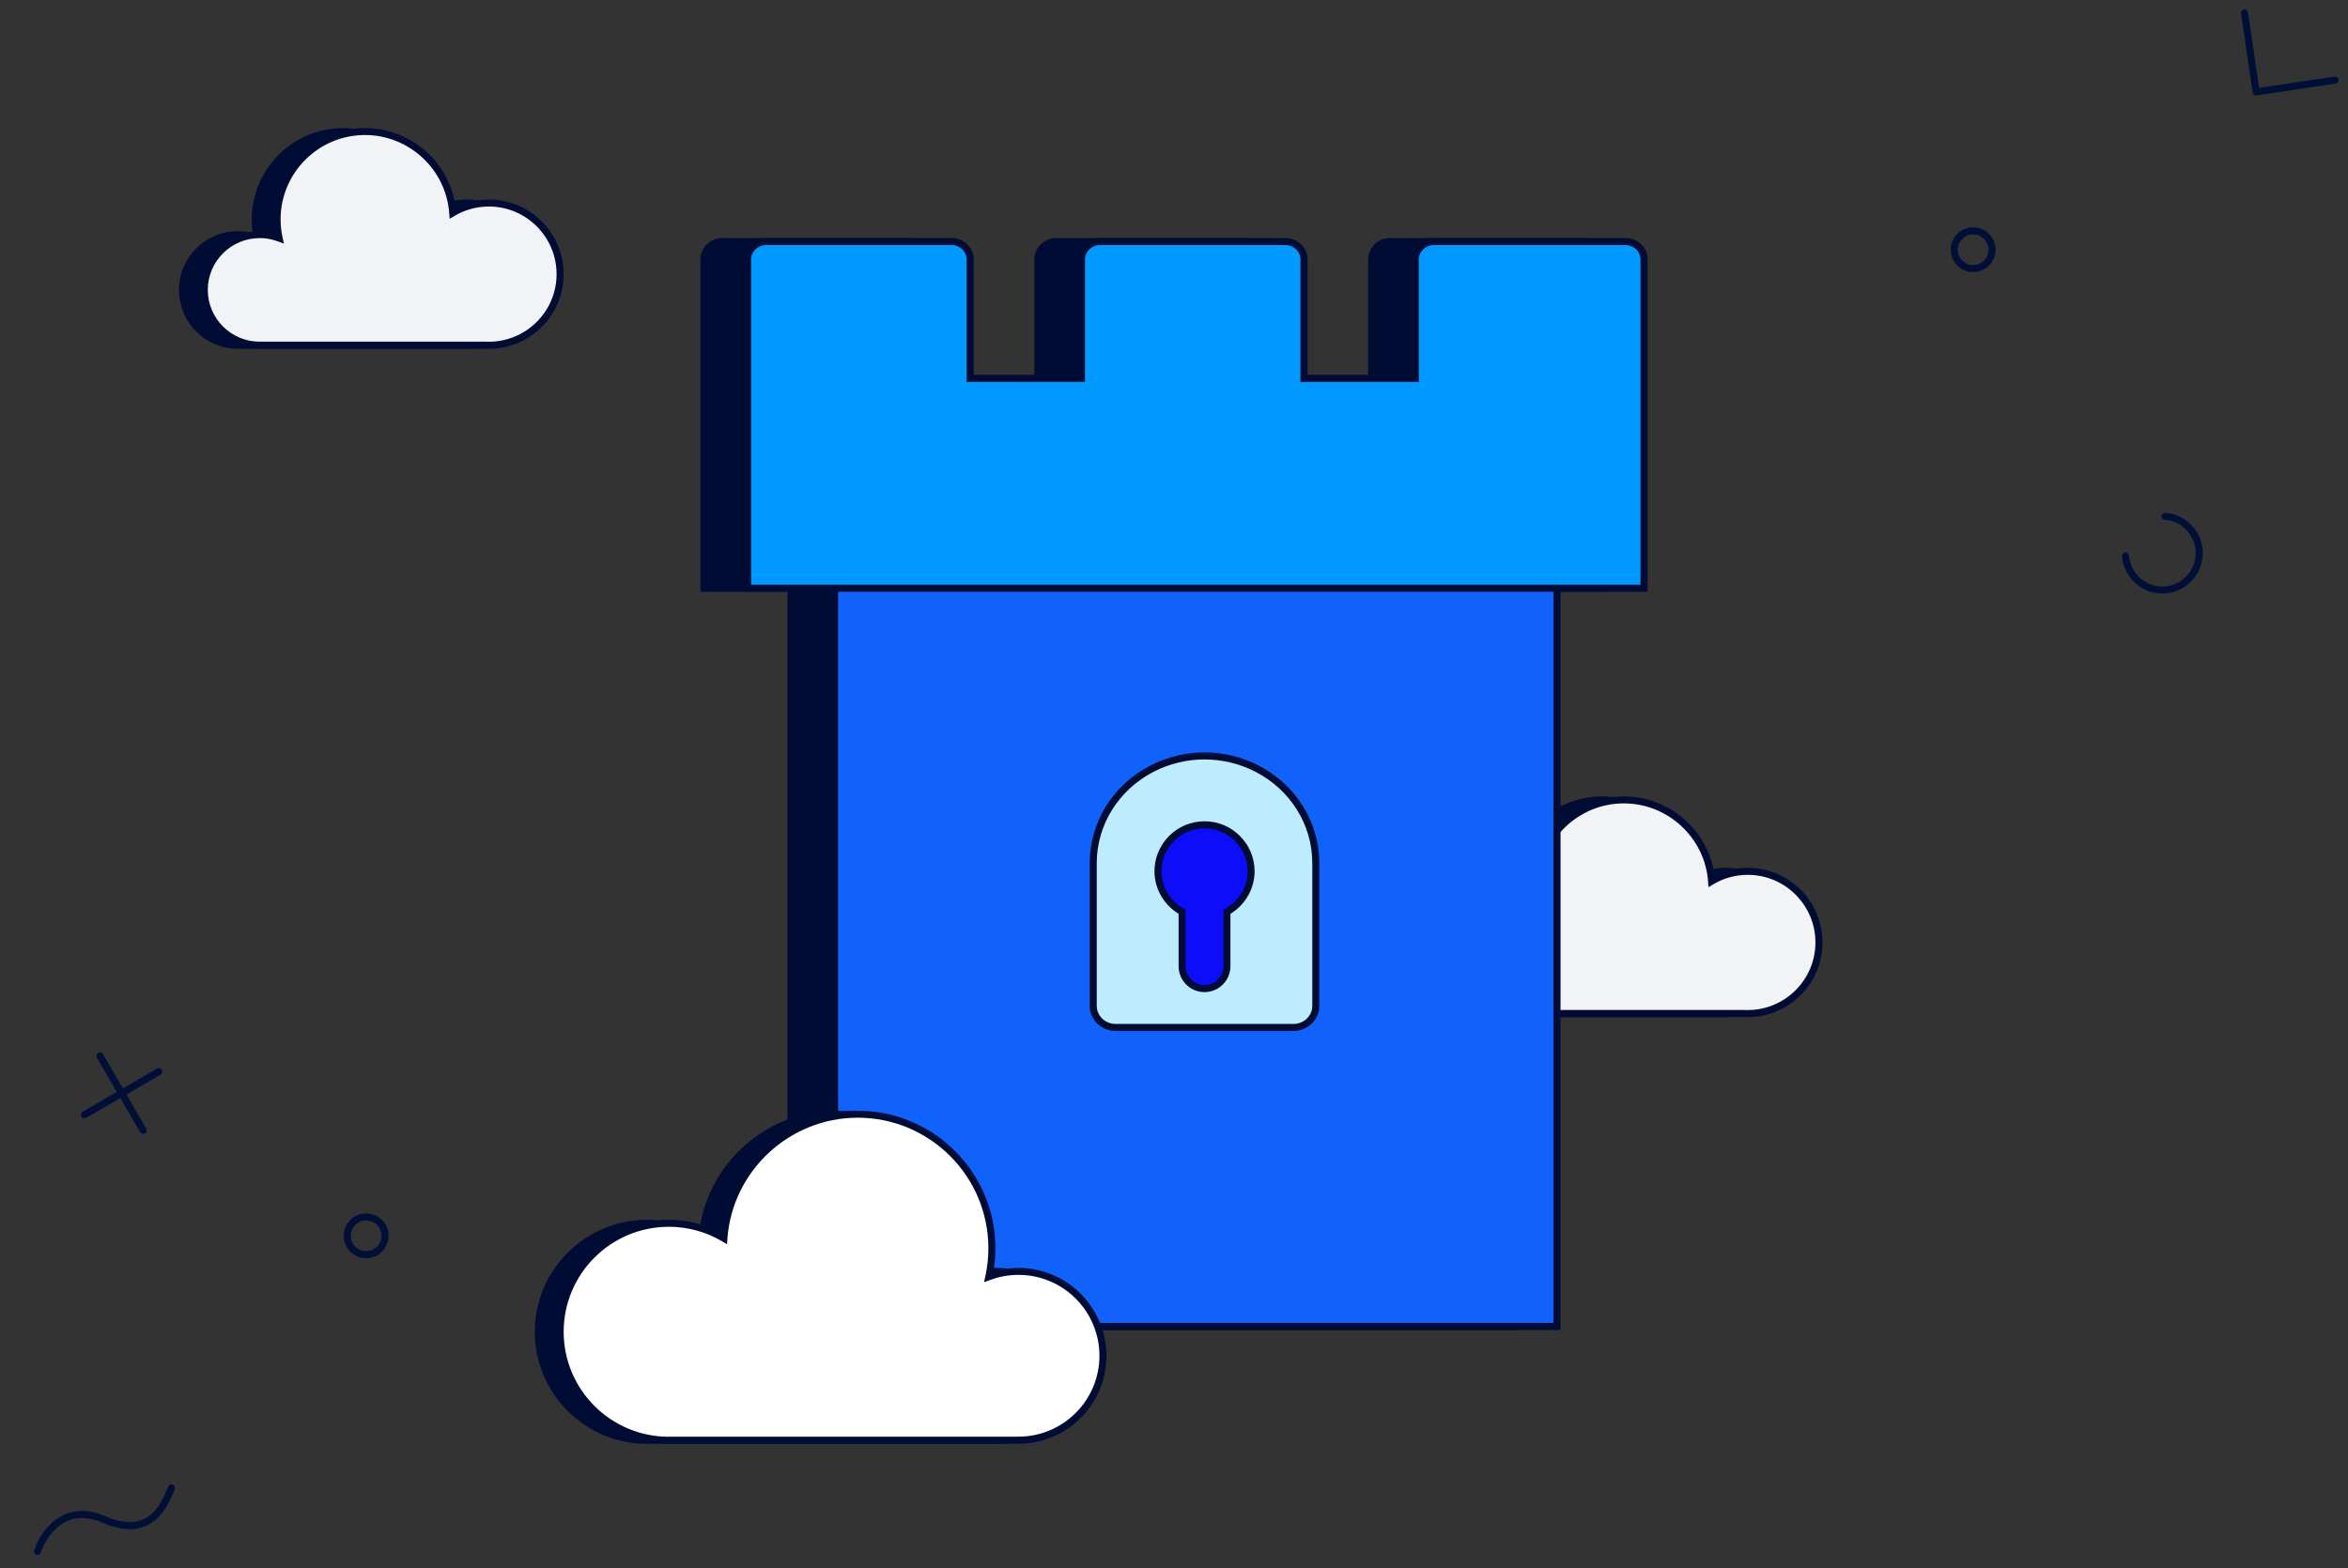 <?xml version="1.0" encoding="UTF-8"?>
<svg xmlns="http://www.w3.org/2000/svg" viewBox="0 0 500 334">
  <rect x="0" y="0" width="500" height="334" fill="#333333" stroke="none"/>
  <defs>
    <style>
      .cls-1 {
        fill: #bdecff;
      }

      .cls-1, .cls-2, .cls-3 {
        fill-rule: evenodd;
      }

      .cls-2, .cls-4 {
        fill: #000c34;
      }

      .cls-5 {
        fill: #f2f3f7;
      }

      .cls-6 {
        fill: #fff;
      }

      .cls-7 {
        fill: none;
        stroke: #000;
        stroke-miterlimit: 10;
        stroke-width: 1.17px;
      }

      .cls-8 {
        fill: #000f35;
      }

      .cls-9 {
        fill: #1062fb;
      }

      .cls-3 {
        fill: #09f;
      }

      .cls-10 {
        fill: #0d0dfc;
      }
    </style>
  </defs>
  <g id="Illu">
    <path class="cls-8" d="M480.44,20.32c-.16,0-.32-.05-.45-.15-.16-.12-.27-.3-.3-.49l-2.47-16.82c-.06-.41.22-.79.63-.85.41-.06.79.22.85.63l2.37,16.08,16.07-2.4c.41-.06.79.22.85.63.06.41-.22.79-.63.85l-16.81,2.51s-.07,0-.11,0Z"/>
    <path class="cls-8" d="M460.46,126.43c-4.48,0-8.25-3.5-8.58-7.96-.03-.41.28-.77.69-.8.42-.03.77.28.8.69.27,3.69,3.39,6.57,7.09,6.57,3.92,0,7.11-3.19,7.11-7.11,0-3.7-2.89-6.81-6.57-7.09-.41-.03-.72-.39-.69-.8.03-.41.39-.7.8-.69,4.46.33,7.96,4.1,7.96,8.58,0,4.75-3.86,8.61-8.61,8.61Z"/>
    <path class="cls-8" d="M7.98,331.2c-.06,0-.12,0-.19-.02-.4-.1-.64-.51-.54-.91.01-.05,1.61-5.28,6.16-7.5,2.69-1.31,5.77-1.23,9.13.24,3.07,1.35,5.7,1.58,7.81.69,3.28-1.38,4.75-5.19,5.45-7.03.15-.39.58-.58.97-.43.39.15.58.58.43.97-.78,2.03-2.39,6.25-6.27,7.88-2.51,1.05-5.53.81-8.99-.7-2.95-1.29-5.59-1.38-7.88-.27-3.48,1.7-5.17,5.79-5.36,6.52-.09.34-.39.56-.73.56Z"/>
    <path class="cls-8" d="M420.17,49.92c1.81,0,3.27,1.46,3.27,3.27s-1.46,3.27-3.27,3.27-3.27-1.46-3.27-3.27,1.46-3.27,3.27-3.27M420.17,48.42c-2.63,0-4.77,2.14-4.77,4.77s2.14,4.77,4.77,4.77,4.77-2.14,4.77-4.77-2.14-4.77-4.77-4.77h0Z"/>
    <path class="cls-8" d="M77.97,259.97c1.81,0,3.27,1.46,3.27,3.27s-1.46,3.27-3.27,3.27-3.27-1.46-3.27-3.27,1.46-3.27,3.27-3.27M77.97,258.47c-2.63,0-4.77,2.14-4.77,4.77s2.14,4.77,4.77,4.77,4.77-2.14,4.77-4.77-2.14-4.77-4.77-4.77h0Z"/>
    <g>
      <path class="cls-8" d="M17.97,238.21c-.26,0-.51-.13-.65-.37-.21-.36-.09-.82.27-1.03l15.83-9.19c.36-.21.82-.09,1.03.27.21.36.09.82-.27,1.03l-15.83,9.19c-.12.07-.25.1-.38.1Z"/>
      <path class="cls-8" d="M30.49,241.53c-.26,0-.51-.13-.65-.37l-9.19-15.83c-.21-.36-.09-.82.27-1.03.36-.21.82-.09,1.03.27l9.19,15.83c.21.36.09.82-.27,1.03-.12.07-.25.1-.38.1Z"/>
    </g>
    <g>
      <g>
        <g>
          <path class="cls-4" d="M318.72,192.33c1.45,0,2.85.26,4.13.75-.28-1.28-.42-2.61-.42-3.98,0-10.34,8.39-18.72,18.73-18.72s17.97,7.64,18.68,17.33c2.26-1.33,4.89-2.1,7.7-2.1,8.38,0,15.16,6.78,15.16,15.15s-6.79,15.15-15.16,15.15c-.19,0-.37,0-.56-.01h-48.26c-6.51,0-11.79-5.28-11.79-11.78s5.28-11.78,11.79-11.78Z"/>
          <path class="cls-4" d="M367.54,216.66c-.2,0-.39,0-.59-.01h-48.23c-6.92,0-12.54-5.62-12.54-12.53s5.63-12.53,12.54-12.53c1.08,0,2.14.14,3.17.41-.14-.95-.21-1.92-.21-2.89,0-10.73,8.74-19.47,19.48-19.47,9.77,0,18.04,7.33,19.31,16.88,2.19-1.09,4.61-1.66,7.07-1.66,8.78,0,15.91,7.13,15.91,15.9s-7.14,15.9-15.91,15.9ZM318.72,193.08c-6.09,0-11.04,4.95-11.04,11.03s4.95,11.03,11.04,11.03h48.26c.2,0,.38.01.56.01,7.95,0,14.41-6.46,14.41-14.4s-6.47-14.4-14.41-14.4c-2.58,0-5.11.69-7.32,2l-1.04.62-.09-1.21c-.69-9.33-8.56-16.63-17.93-16.63-9.92,0-17.98,8.06-17.98,17.97,0,1.28.14,2.57.41,3.82l.29,1.34-1.29-.48c-1.24-.46-2.54-.7-3.87-.7Z"/>
        </g>
        <g>
          <path class="cls-5" d="M323.36,192.33c1.45,0,2.85.26,4.13.75-.28-1.28-.42-2.61-.42-3.98,0-10.34,8.39-18.72,18.73-18.72s17.97,7.64,18.68,17.33c2.26-1.33,4.89-2.1,7.7-2.1,8.38,0,15.16,6.78,15.16,15.15s-6.79,15.15-15.16,15.15c-.19,0-.37,0-.56-.01h-48.26c-6.51,0-11.79-5.28-11.79-11.78s5.28-11.78,11.79-11.78Z"/>
          <path class="cls-4" d="M372.19,216.66c-.2,0-.39,0-.59-.01h-48.24c-6.92,0-12.54-5.62-12.54-12.53s5.63-12.53,12.54-12.53c1.08,0,2.14.14,3.17.41-.14-.95-.21-1.92-.21-2.89,0-10.73,8.74-19.47,19.48-19.47,9.77,0,18.04,7.33,19.31,16.88,2.19-1.09,4.61-1.66,7.07-1.66,8.78,0,15.91,7.13,15.91,15.9s-7.14,15.9-15.91,15.9ZM323.36,193.08c-6.09,0-11.04,4.95-11.04,11.03s4.95,11.03,11.04,11.03h48.26c.2,0,.38.01.56.01,7.95,0,14.41-6.46,14.41-14.4s-6.47-14.4-14.41-14.4c-2.58,0-5.11.69-7.32,2l-1.04.62-.09-1.21c-.69-9.33-8.56-16.63-17.93-16.63-9.92,0-17.98,8.06-17.98,17.97,0,1.28.14,2.57.41,3.82l.29,1.34-1.29-.48c-1.24-.46-2.54-.7-3.87-.7Z"/>
        </g>
      </g>
      <g>
        <g>
          <path class="cls-4" d="M50.64,49.97c1.45,0,2.85.26,4.13.75-.28-1.28-.42-2.61-.42-3.98,0-10.34,8.39-18.72,18.73-18.72s17.97,7.64,18.68,17.33c2.26-1.33,4.89-2.1,7.7-2.1,8.38,0,15.16,6.78,15.16,15.15s-6.79,15.15-15.16,15.15c-.19,0-.37,0-.56-.01h-48.26c-6.51,0-11.79-5.28-11.79-11.78s5.28-11.78,11.79-11.78Z"/>
          <path class="cls-4" d="M99.46,74.3c-.2,0-.39,0-.59-.01h-48.23c-6.92,0-12.54-5.62-12.54-12.53s5.63-12.53,12.54-12.53c1.08,0,2.14.14,3.17.41-.14-.95-.21-1.92-.21-2.89,0-10.73,8.74-19.47,19.48-19.47,9.77,0,18.04,7.33,19.31,16.88,2.19-1.09,4.61-1.66,7.07-1.66,8.78,0,15.91,7.13,15.91,15.9s-7.14,15.9-15.91,15.9ZM50.64,50.72c-6.09,0-11.04,4.95-11.04,11.03s4.95,11.03,11.04,11.03h48.26c.2,0,.38.01.56.01,7.95,0,14.41-6.46,14.41-14.4s-6.47-14.4-14.41-14.4c-2.58,0-5.11.69-7.32,2l-1.04.62-.09-1.21c-.69-9.33-8.56-16.63-17.93-16.63-9.92,0-17.98,8.06-17.98,17.97,0,1.28.14,2.57.41,3.82l.29,1.34-1.29-.48c-1.24-.46-2.54-.7-3.87-.7Z"/>
        </g>
        <g>
          <path class="cls-5" d="M55.29,49.97c1.45,0,2.85.26,4.13.75-.28-1.28-.42-2.61-.42-3.98,0-10.34,8.39-18.72,18.73-18.72s17.97,7.64,18.68,17.33c2.26-1.33,4.89-2.1,7.7-2.1,8.38,0,15.16,6.78,15.16,15.15s-6.79,15.15-15.16,15.15c-.19,0-.37,0-.56-.01h-48.26c-6.51,0-11.79-5.28-11.79-11.78s5.28-11.78,11.79-11.78Z"/>
          <path class="cls-4" d="M104.11,74.3c-.2,0-.39,0-.59-.01h-48.23c-6.92,0-12.54-5.62-12.54-12.53s5.63-12.53,12.54-12.53c1.08,0,2.14.14,3.17.41-.14-.95-.21-1.92-.21-2.89,0-10.73,8.74-19.47,19.48-19.47,9.77,0,18.04,7.33,19.31,16.88,2.19-1.09,4.61-1.66,7.07-1.66,8.78,0,15.91,7.13,15.91,15.9s-7.14,15.9-15.91,15.9ZM55.29,50.72c-6.09,0-11.04,4.95-11.04,11.03s4.95,11.03,11.04,11.03h48.26c.2,0,.38.01.56.01,7.95,0,14.41-6.46,14.41-14.4s-6.47-14.4-14.41-14.4c-2.58,0-5.11.69-7.32,2l-1.04.61-.09-1.21c-.69-9.33-8.56-16.63-17.93-16.63-9.92,0-17.98,8.06-17.98,17.97,0,1.28.14,2.57.41,3.82l.29,1.34-1.29-.48c-1.24-.46-2.54-.7-3.87-.7Z"/>
        </g>
      </g>
      <g>
        <g>
          <g>
            <rect class="cls-4" x="168.44" y="122.76" width="153.84" height="159.8"/>
            <path class="cls-4" d="M323.03,283.3h-155.34V122.01h155.34v161.3ZM169.19,281.8h152.34V123.51h-152.34v158.3Z"/>
          </g>
          <g>
            <path class="cls-2" d="M149.91,125.3V55.25c0-2.1,1.77-3.8,3.95-3.8h39.5c2.18,0,3.95,1.7,3.95,3.8v25.36h23.7v-25.36c0-2.1,1.77-3.8,3.95-3.8h39.49c2.18,0,3.95,1.7,3.95,3.8v25.36h23.7v-25.36c0-2.1,1.77-3.8,3.95-3.8h40.81c2.18,0,3.95,1.7,3.95,3.8v70.04h-190.89Z"/>
            <path class="cls-4" d="M341.55,126.05h-192.39V55.25c0-2.51,2.11-4.55,4.7-4.55h39.5c2.59,0,4.7,2.04,4.7,4.55v24.61h22.2v-24.61c0-2.51,2.11-4.55,4.7-4.55h39.49c2.59,0,4.7,2.04,4.7,4.55v24.61h22.2v-24.61c0-2.51,2.11-4.55,4.7-4.55h40.81c2.59,0,4.7,2.04,4.7,4.55v70.79ZM150.66,124.55h189.39V55.25c0-1.68-1.44-3.05-3.2-3.05h-40.81c-1.76,0-3.2,1.37-3.2,3.05v26.11h-25.2v-26.11c0-1.68-1.44-3.05-3.2-3.05h-39.49c-1.76,0-3.2,1.37-3.2,3.05v26.11h-25.2v-26.11c0-1.68-1.44-3.05-3.2-3.05h-39.5c-1.76,0-3.2,1.37-3.2,3.05v69.29Z"/>
          </g>
        </g>
        <g>
          <g>
            <rect class="cls-9" x="177.72" y="122.76" width="153.84" height="159.8"/>
            <path class="cls-4" d="M332.31,283.3h-155.34V122.01h155.34v161.3ZM178.47,281.8h152.34V123.51h-152.34v158.3Z"/>
          </g>
          <g>
            <path class="cls-3" d="M159.2,125.3V55.25c0-2.1,1.77-3.8,3.95-3.8h39.5c2.18,0,3.95,1.7,3.95,3.8v25.36h23.7v-25.36c0-2.1,1.77-3.8,3.95-3.8h39.49c2.18,0,3.95,1.7,3.95,3.8v25.36h23.7v-25.36c0-2.1,1.77-3.8,3.95-3.8h40.81c2.18,0,3.95,1.7,3.95,3.8v70.04h-190.89Z"/>
            <path class="cls-4" d="M350.84,126.05h-192.39V55.25c0-2.51,2.11-4.55,4.7-4.55h39.5c2.59,0,4.7,2.04,4.7,4.55v24.61h22.2v-24.61c0-2.51,2.11-4.55,4.7-4.55h39.49c2.59,0,4.7,2.04,4.7,4.55v24.61h22.2v-24.61c0-2.51,2.11-4.55,4.7-4.55h40.81c2.59,0,4.7,2.04,4.7,4.55v70.79ZM159.95,124.55h189.39V55.25c0-1.68-1.44-3.05-3.2-3.05h-40.81c-1.76,0-3.2,1.37-3.2,3.05v26.11h-25.2v-26.11c0-1.68-1.44-3.05-3.2-3.05h-39.49c-1.76,0-3.2,1.37-3.2,3.05v26.11h-25.2v-26.11c0-1.68-1.44-3.05-3.2-3.05h-39.5c-1.76,0-3.2,1.37-3.2,3.05v69.29Z"/>
          </g>
          <g>
            <path class="cls-1" d="M237.57,218.86h37.86c2.63,0,4.77-2.06,4.77-4.59v-30.41c0-8.43-4.82-16.17-12.55-20.14-6.97-3.58-15.33-3.58-22.3,0-7.72,3.97-12.55,11.71-12.55,20.14v30.41c0,2.54,2.14,4.59,4.77,4.59Z"/>
            <path class="cls-4" d="M275.43,219.61h-37.86c-3.04,0-5.52-2.4-5.52-5.34v-30.41c0-8.73,4.96-16.7,12.95-20.81,7.2-3.7,15.79-3.7,22.99,0,7.99,4.11,12.95,12.08,12.95,20.81v30.41c0,2.95-2.48,5.34-5.52,5.34ZM256.5,161.77c-3.71,0-7.42.87-10.81,2.61-7.49,3.85-12.14,11.31-12.14,19.48v30.41c0,2.12,1.8,3.84,4.02,3.84h37.86c2.22,0,4.02-1.72,4.02-3.84v-30.41c0-8.17-4.65-15.63-12.14-19.48-3.38-1.74-7.1-2.61-10.81-2.61Z"/>
          </g>
          <g>
            <path class="cls-10" d="M266.41,185.6c0-5.47-4.44-9.9-9.91-9.9s-9.91,4.43-9.91,9.9c0,3.73,2.09,6.94,5.14,8.63v11.59c0,2.63,2.14,4.77,4.77,4.77s4.77-2.13,4.77-4.77v-11.59c3.05-1.69,5.14-4.9,5.14-8.63Z"/>
            <path class="cls-4" d="M256.5,211.33c-3.04,0-5.52-2.47-5.52-5.52v-11.16c-3.18-1.94-5.14-5.37-5.14-9.06,0-5.87,4.78-10.65,10.66-10.65s10.66,4.78,10.66,10.65c0,3.69-1.96,7.12-5.14,9.06v11.16c0,3.04-2.48,5.52-5.52,5.52ZM256.5,176.45c-5.05,0-9.16,4.1-9.16,9.15,0,3.29,1.82,6.35,4.75,7.97l.39.21v12.03c0,2.21,1.8,4.02,4.02,4.02s4.02-1.8,4.02-4.02v-12.03l.39-.21c2.93-1.62,4.75-4.68,4.75-7.97,0-5.04-4.11-9.15-9.16-9.15Z"/>
          </g>
        </g>
      </g>
      <g>
        <g>
          <path class="cls-4" d="M212.23,270.83c-2.22,0-4.34.4-6.3,1.14.42-1.95.65-3.98.65-6.06,0-15.77-12.79-28.55-28.57-28.55s-27.41,11.65-28.5,26.43c-3.44-2.03-7.46-3.21-11.75-3.21-12.78,0-23.13,10.35-23.13,23.11s10.36,23.11,23.13,23.11c.29,0,.57-.01.85-.02h73.62c9.94,0,17.99-8.05,17.99-17.98s-8.05-17.98-17.99-17.98Z"/>
          <path class="cls-4" d="M137.76,307.55c-13.17,0-23.88-10.71-23.88-23.86s10.71-23.86,23.88-23.86c3.88,0,7.7.94,11.11,2.74,1.67-14.65,14.24-25.97,29.13-25.97,16.17,0,29.32,13.14,29.32,29.3,0,1.66-.14,3.31-.42,4.95,1.72-.51,3.51-.77,5.32-.77,10.33,0,18.74,8.4,18.74,18.73s-8.41,18.73-18.74,18.73h-73.62c-.26.01-.56.02-.85.02ZM137.76,261.32c-12.34,0-22.38,10.03-22.38,22.36s10.04,22.36,22.38,22.36c.28,0,.55-.01.82-.02h73.65c9.51,0,17.24-7.73,17.24-17.23s-7.73-17.23-17.24-17.23c-2.07,0-4.11.37-6.04,1.09l-1.29.48.29-1.34c.42-1.93.63-3.92.63-5.91,0-15.33-12.48-27.8-27.82-27.8-14.5,0-26.69,11.3-27.75,25.74l-.09,1.21-1.04-.62c-3.43-2.03-7.37-3.1-11.37-3.1Z"/>
        </g>
        <g>
          <path class="cls-6" d="M216.88,270.83c-2.22,0-4.34.4-6.3,1.14.42-1.95.65-3.98.65-6.06,0-15.77-12.79-28.55-28.57-28.55s-27.41,11.65-28.5,26.43c-3.44-2.03-7.46-3.21-11.75-3.21-12.78,0-23.13,10.35-23.13,23.11s10.36,23.11,23.13,23.11c.29,0,.57-.01.85-.02h73.62c9.94,0,17.99-8.05,17.99-17.98s-8.05-17.98-17.99-17.98Z"/>
          <path class="cls-4" d="M142.41,307.55c-13.17,0-23.88-10.71-23.88-23.86s10.71-23.86,23.88-23.86c3.88,0,7.7.94,11.11,2.74,1.67-14.65,14.24-25.97,29.13-25.97,16.17,0,29.32,13.14,29.32,29.3,0,1.66-.14,3.31-.42,4.95,1.72-.51,3.51-.77,5.32-.77,10.33,0,18.74,8.4,18.74,18.73s-8.41,18.73-18.74,18.73h-73.62c-.26.01-.56.02-.85.02ZM142.41,261.32c-12.34,0-22.38,10.03-22.38,22.36s10.04,22.36,22.38,22.36c.28,0,.55-.01.82-.02h73.65c9.51,0,17.24-7.73,17.24-17.23s-7.73-17.23-17.24-17.23c-2.07,0-4.11.37-6.04,1.09l-1.29.48.29-1.34c.42-1.94.63-3.92.63-5.91,0-15.33-12.48-27.8-27.82-27.8-14.5,0-26.69,11.3-27.75,25.74l-.09,1.21-1.04-.62c-3.43-2.03-7.37-3.1-11.37-3.1Z"/>
        </g>
      </g>
    </g>
  </g>
  <g id="Artboard_Text" data-name="Artboard Text">
    <rect class="cls-7" x="-3379.39" y="-2483.02" width="6571.4" height="3075.77"/>
  </g>
</svg>